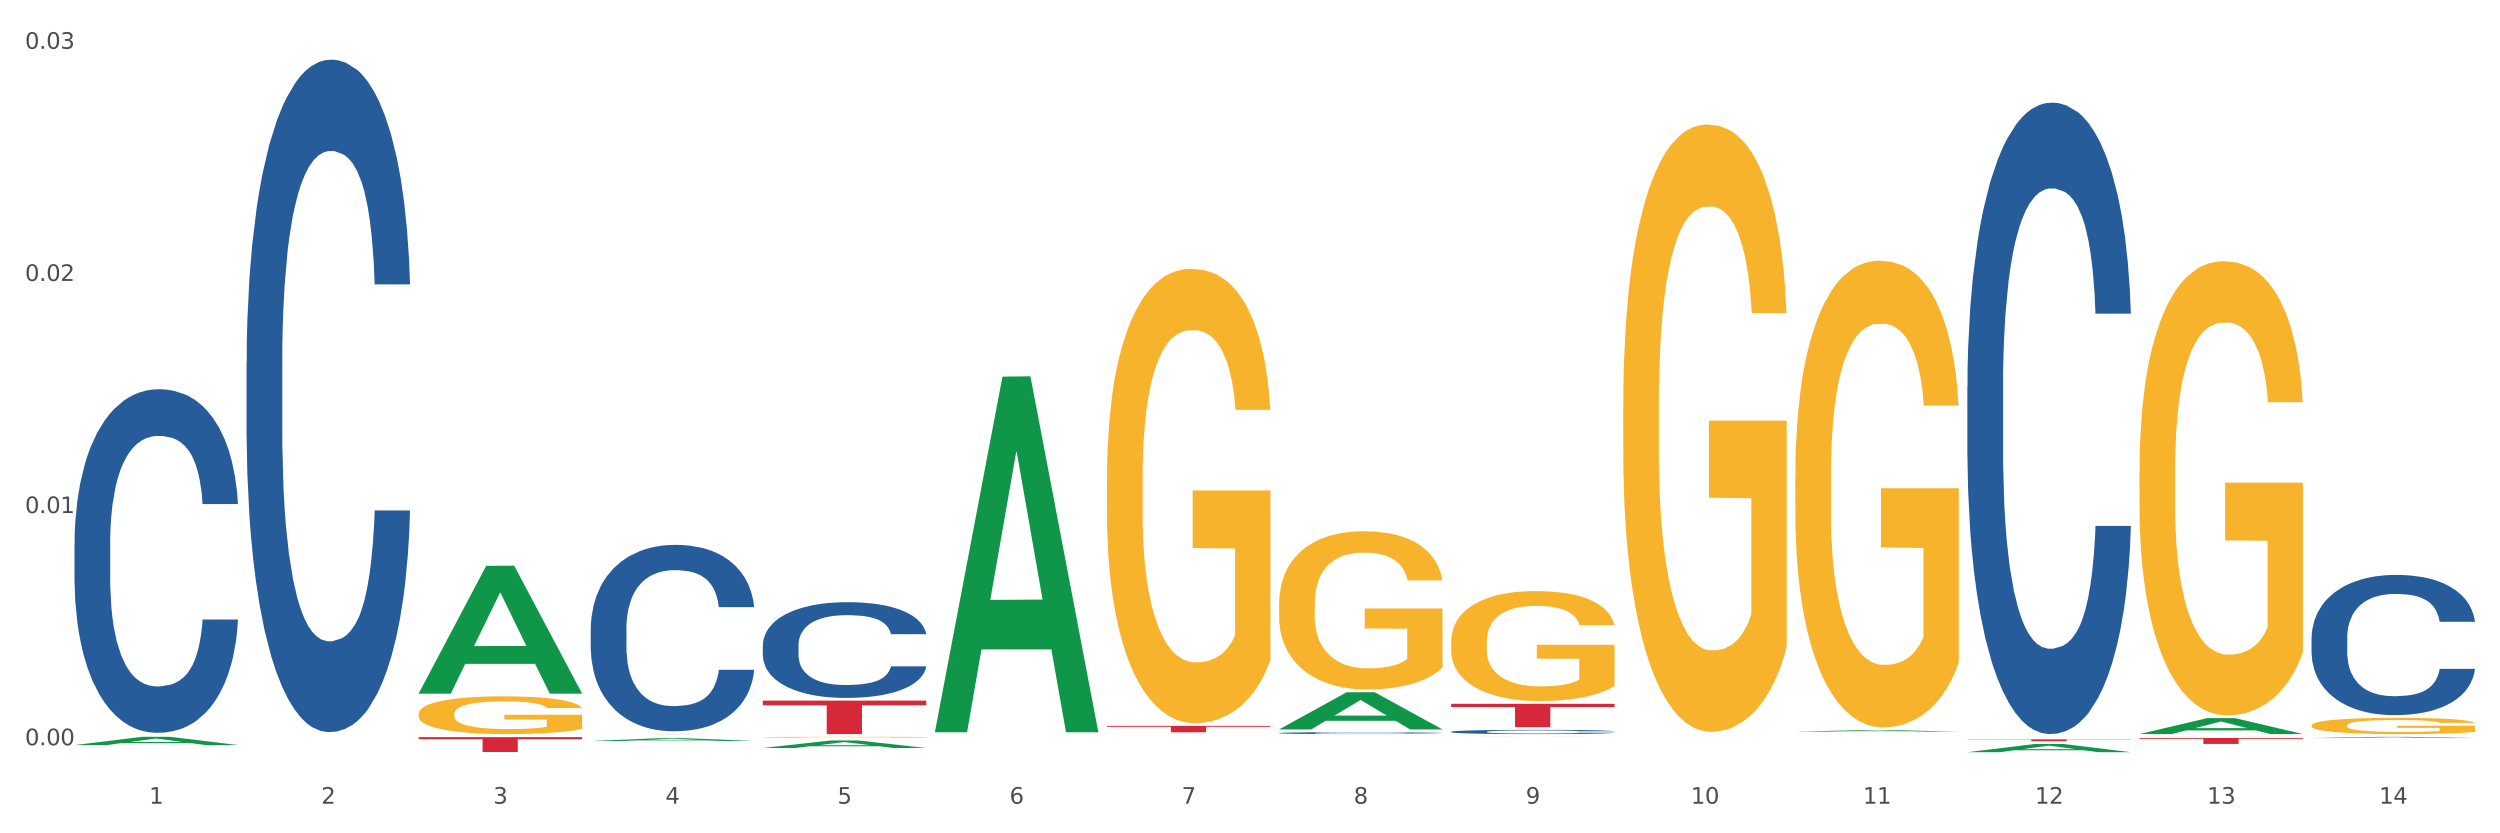 <?xml version="1.0" encoding="utf-8" standalone="no"?>
<!DOCTYPE svg PUBLIC "-//W3C//DTD SVG 1.1//EN"
  "http://www.w3.org/Graphics/SVG/1.1/DTD/svg11.dtd">
<svg xmlns:xlink="http://www.w3.org/1999/xlink" width="1080pt" height="360pt" viewBox="0 0 1080 360" xmlns="http://www.w3.org/2000/svg" version="1.1">
 <rect x="0" y="0" width="1080" height="360" fill="#333333" stroke="none"/>
 <defs>
  <style type="text/css">*{stroke-linejoin: round; stroke-linecap: butt}</style>
 </defs>
 <g id="figure_1">
  <g id="patch_1">
   <path d="M 0 360 
L 1080 360 
L 1080 0 
L 0 0 
z
" style="fill: #ffffff; stroke: #ffffff; stroke-linejoin: miter"/>
  </g>
  <g id="axes_1">
   <g id="matplotlib.axis_1">
    <g id="xtick_1">
     <g id="text_1">
      <!-- 1 -->
      <g style="fill: #4d4d4d" transform="translate(64.432 347.204) scale(0.096 -0.096)">
       <defs>
        <path id="DejaVuSans-31" d="M 794 531 
L 1825 531 
L 1825 4091 
L 703 3866 
L 703 4441 
L 1819 4666 
L 2450 4666 
L 2450 531 
L 3481 531 
L 3481 0 
L 794 0 
L 794 531 
z
" transform="scale(0.016)"/>
       </defs>
       <use xlink:href="#DejaVuSans-31"/>
      </g>
     </g>
    </g>
    <g id="xtick_2">
     <g id="text_2">
      <!-- 2 -->
      <g style="fill: #4d4d4d" transform="translate(138.771 347.204) scale(0.096 -0.096)">
       <defs>
        <path id="DejaVuSans-32" d="M 1228 531 
L 3431 531 
L 3431 0 
L 469 0 
L 469 531 
Q 828 903 1448 1529 
Q 2069 2156 2228 2338 
Q 2531 2678 2651 2914 
Q 2772 3150 2772 3378 
Q 2772 3750 2511 3984 
Q 2250 4219 1831 4219 
Q 1534 4219 1204 4116 
Q 875 4013 500 3803 
L 500 4441 
Q 881 4594 1212 4672 
Q 1544 4750 1819 4750 
Q 2544 4750 2975 4387 
Q 3406 4025 3406 3419 
Q 3406 3131 3298 2873 
Q 3191 2616 2906 2266 
Q 2828 2175 2409 1742 
Q 1991 1309 1228 531 
z
" transform="scale(0.016)"/>
       </defs>
       <use xlink:href="#DejaVuSans-32"/>
      </g>
     </g>
    </g>
    <g id="xtick_3">
     <g id="text_3">
      <!-- 3 -->
      <g style="fill: #4d4d4d" transform="translate(213.109 347.204) scale(0.096 -0.096)">
       <defs>
        <path id="DejaVuSans-33" d="M 2597 2516 
Q 3050 2419 3304 2112 
Q 3559 1806 3559 1356 
Q 3559 666 3084 287 
Q 2609 -91 1734 -91 
Q 1441 -91 1130 -33 
Q 819 25 488 141 
L 488 750 
Q 750 597 1062 519 
Q 1375 441 1716 441 
Q 2309 441 2620 675 
Q 2931 909 2931 1356 
Q 2931 1769 2642 2001 
Q 2353 2234 1838 2234 
L 1294 2234 
L 1294 2753 
L 1863 2753 
Q 2328 2753 2575 2939 
Q 2822 3125 2822 3475 
Q 2822 3834 2567 4026 
Q 2313 4219 1838 4219 
Q 1578 4219 1281 4162 
Q 984 4106 628 3988 
L 628 4550 
Q 988 4650 1302 4700 
Q 1616 4750 1894 4750 
Q 2613 4750 3031 4423 
Q 3450 4097 3450 3541 
Q 3450 3153 3228 2886 
Q 3006 2619 2597 2516 
z
" transform="scale(0.016)"/>
       </defs>
       <use xlink:href="#DejaVuSans-33"/>
      </g>
     </g>
    </g>
    <g id="xtick_4">
     <g id="text_4">
      <!-- 4 -->
      <g style="fill: #4d4d4d" transform="translate(287.448 347.204) scale(0.096 -0.096)">
       <defs>
        <path id="DejaVuSans-34" d="M 2419 4116 
L 825 1625 
L 2419 1625 
L 2419 4116 
z
M 2253 4666 
L 3047 4666 
L 3047 1625 
L 3713 1625 
L 3713 1100 
L 3047 1100 
L 3047 0 
L 2419 0 
L 2419 1100 
L 313 1100 
L 313 1709 
L 2253 4666 
z
" transform="scale(0.016)"/>
       </defs>
       <use xlink:href="#DejaVuSans-34"/>
      </g>
     </g>
    </g>
    <g id="xtick_5">
     <g id="text_5">
      <!-- 5 -->
      <g style="fill: #4d4d4d" transform="translate(361.787 347.204) scale(0.096 -0.096)">
       <defs>
        <path id="DejaVuSans-35" d="M 691 4666 
L 3169 4666 
L 3169 4134 
L 1269 4134 
L 1269 2991 
Q 1406 3038 1543 3061 
Q 1681 3084 1819 3084 
Q 2600 3084 3056 2656 
Q 3513 2228 3513 1497 
Q 3513 744 3044 326 
Q 2575 -91 1722 -91 
Q 1428 -91 1123 -41 
Q 819 9 494 109 
L 494 744 
Q 775 591 1075 516 
Q 1375 441 1709 441 
Q 2250 441 2565 725 
Q 2881 1009 2881 1497 
Q 2881 1984 2565 2268 
Q 2250 2553 1709 2553 
Q 1456 2553 1204 2497 
Q 953 2441 691 2322 
L 691 4666 
z
" transform="scale(0.016)"/>
       </defs>
       <use xlink:href="#DejaVuSans-35"/>
      </g>
     </g>
    </g>
    <g id="xtick_6">
     <g id="text_6">
      <!-- 6 -->
      <g style="fill: #4d4d4d" transform="translate(436.125 347.204) scale(0.096 -0.096)">
       <defs>
        <path id="DejaVuSans-36" d="M 2113 2584 
Q 1688 2584 1439 2293 
Q 1191 2003 1191 1497 
Q 1191 994 1439 701 
Q 1688 409 2113 409 
Q 2538 409 2786 701 
Q 3034 994 3034 1497 
Q 3034 2003 2786 2293 
Q 2538 2584 2113 2584 
z
M 3366 4563 
L 3366 3988 
Q 3128 4100 2886 4159 
Q 2644 4219 2406 4219 
Q 1781 4219 1451 3797 
Q 1122 3375 1075 2522 
Q 1259 2794 1537 2939 
Q 1816 3084 2150 3084 
Q 2853 3084 3261 2657 
Q 3669 2231 3669 1497 
Q 3669 778 3244 343 
Q 2819 -91 2113 -91 
Q 1303 -91 875 529 
Q 447 1150 447 2328 
Q 447 3434 972 4092 
Q 1497 4750 2381 4750 
Q 2619 4750 2861 4703 
Q 3103 4656 3366 4563 
z
" transform="scale(0.016)"/>
       </defs>
       <use xlink:href="#DejaVuSans-36"/>
      </g>
     </g>
    </g>
    <g id="xtick_7">
     <g id="text_7">
      <!-- 7 -->
      <g style="fill: #4d4d4d" transform="translate(510.464 347.204) scale(0.096 -0.096)">
       <defs>
        <path id="DejaVuSans-37" d="M 525 4666 
L 3525 4666 
L 3525 4397 
L 1831 0 
L 1172 0 
L 2766 4134 
L 525 4134 
L 525 4666 
z
" transform="scale(0.016)"/>
       </defs>
       <use xlink:href="#DejaVuSans-37"/>
      </g>
     </g>
    </g>
    <g id="xtick_8">
     <g id="text_8">
      <!-- 8 -->
      <g style="fill: #4d4d4d" transform="translate(584.803 347.204) scale(0.096 -0.096)">
       <defs>
        <path id="DejaVuSans-38" d="M 2034 2216 
Q 1584 2216 1326 1975 
Q 1069 1734 1069 1313 
Q 1069 891 1326 650 
Q 1584 409 2034 409 
Q 2484 409 2743 651 
Q 3003 894 3003 1313 
Q 3003 1734 2745 1975 
Q 2488 2216 2034 2216 
z
M 1403 2484 
Q 997 2584 770 2862 
Q 544 3141 544 3541 
Q 544 4100 942 4425 
Q 1341 4750 2034 4750 
Q 2731 4750 3128 4425 
Q 3525 4100 3525 3541 
Q 3525 3141 3298 2862 
Q 3072 2584 2669 2484 
Q 3125 2378 3379 2068 
Q 3634 1759 3634 1313 
Q 3634 634 3220 271 
Q 2806 -91 2034 -91 
Q 1263 -91 848 271 
Q 434 634 434 1313 
Q 434 1759 690 2068 
Q 947 2378 1403 2484 
z
M 1172 3481 
Q 1172 3119 1398 2916 
Q 1625 2713 2034 2713 
Q 2441 2713 2670 2916 
Q 2900 3119 2900 3481 
Q 2900 3844 2670 4047 
Q 2441 4250 2034 4250 
Q 1625 4250 1398 4047 
Q 1172 3844 1172 3481 
z
" transform="scale(0.016)"/>
       </defs>
       <use xlink:href="#DejaVuSans-38"/>
      </g>
     </g>
    </g>
    <g id="xtick_9">
     <g id="text_9">
      <!-- 9 -->
      <g style="fill: #4d4d4d" transform="translate(659.142 347.204) scale(0.096 -0.096)">
       <defs>
        <path id="DejaVuSans-39" d="M 703 97 
L 703 672 
Q 941 559 1184 500 
Q 1428 441 1663 441 
Q 2288 441 2617 861 
Q 2947 1281 2994 2138 
Q 2813 1869 2534 1725 
Q 2256 1581 1919 1581 
Q 1219 1581 811 2004 
Q 403 2428 403 3163 
Q 403 3881 828 4315 
Q 1253 4750 1959 4750 
Q 2769 4750 3195 4129 
Q 3622 3509 3622 2328 
Q 3622 1225 3098 567 
Q 2575 -91 1691 -91 
Q 1453 -91 1209 -44 
Q 966 3 703 97 
z
M 1959 2075 
Q 2384 2075 2632 2365 
Q 2881 2656 2881 3163 
Q 2881 3666 2632 3958 
Q 2384 4250 1959 4250 
Q 1534 4250 1286 3958 
Q 1038 3666 1038 3163 
Q 1038 2656 1286 2365 
Q 1534 2075 1959 2075 
z
" transform="scale(0.016)"/>
       </defs>
       <use xlink:href="#DejaVuSans-39"/>
      </g>
     </g>
    </g>
    <g id="xtick_10">
     <g id="text_10">
      <!-- 10 -->
      <g style="fill: #4d4d4d" transform="translate(730.426 347.204) scale(0.096 -0.096)">
       <defs>
        <path id="DejaVuSans-30" d="M 2034 4250 
Q 1547 4250 1301 3770 
Q 1056 3291 1056 2328 
Q 1056 1369 1301 889 
Q 1547 409 2034 409 
Q 2525 409 2770 889 
Q 3016 1369 3016 2328 
Q 3016 3291 2770 3770 
Q 2525 4250 2034 4250 
z
M 2034 4750 
Q 2819 4750 3233 4129 
Q 3647 3509 3647 2328 
Q 3647 1150 3233 529 
Q 2819 -91 2034 -91 
Q 1250 -91 836 529 
Q 422 1150 422 2328 
Q 422 3509 836 4129 
Q 1250 4750 2034 4750 
z
" transform="scale(0.016)"/>
       </defs>
       <use xlink:href="#DejaVuSans-31"/>
       <use xlink:href="#DejaVuSans-30" transform="translate(63.623 0)"/>
      </g>
     </g>
    </g>
    <g id="xtick_11">
     <g id="text_11">
      <!-- 11 -->
      <g style="fill: #4d4d4d" transform="translate(804.765 347.204) scale(0.096 -0.096)">
       <use xlink:href="#DejaVuSans-31"/>
       <use xlink:href="#DejaVuSans-31" transform="translate(63.623 0)"/>
      </g>
     </g>
    </g>
    <g id="xtick_12">
     <g id="text_12">
      <!-- 12 -->
      <g style="fill: #4d4d4d" transform="translate(879.104 347.204) scale(0.096 -0.096)">
       <use xlink:href="#DejaVuSans-31"/>
       <use xlink:href="#DejaVuSans-32" transform="translate(63.623 0)"/>
      </g>
     </g>
    </g>
    <g id="xtick_13">
     <g id="text_13">
      <!-- 13 -->
      <g style="fill: #4d4d4d" transform="translate(953.442 347.204) scale(0.096 -0.096)">
       <use xlink:href="#DejaVuSans-31"/>
       <use xlink:href="#DejaVuSans-33" transform="translate(63.623 0)"/>
      </g>
     </g>
    </g>
    <g id="xtick_14">
     <g id="text_14">
      <!-- 14 -->
      <g style="fill: #4d4d4d" transform="translate(1027.781 347.204) scale(0.096 -0.096)">
       <use xlink:href="#DejaVuSans-31"/>
       <use xlink:href="#DejaVuSans-34" transform="translate(63.623 0)"/>
      </g>
     </g>
    </g>
    <g id="xtick_15"/>
    <g id="xtick_16"/>
    <g id="xtick_17"/>
    <g id="xtick_18"/>
    <g id="xtick_19"/>
    <g id="xtick_20"/>
    <g id="xtick_21"/>
    <g id="xtick_22"/>
    <g id="xtick_23"/>
    <g id="xtick_24"/>
    <g id="xtick_25"/>
    <g id="xtick_26"/>
    <g id="xtick_27"/>
   </g>
   <g id="matplotlib.axis_2">
    <g id="ytick_1">
     <g id="text_15">
      <!-- 0.00 -->
      <g style="fill: #4d4d4d" transform="translate(10.8 321.946) scale(0.096 -0.096)">
       <defs>
        <path id="DejaVuSans-2e" d="M 684 794 
L 1344 794 
L 1344 0 
L 684 0 
L 684 794 
z
" transform="scale(0.016)"/>
       </defs>
       <use xlink:href="#DejaVuSans-30"/>
       <use xlink:href="#DejaVuSans-2e" transform="translate(63.623 0)"/>
       <use xlink:href="#DejaVuSans-30" transform="translate(95.41 0)"/>
       <use xlink:href="#DejaVuSans-30" transform="translate(159.033 0)"/>
      </g>
     </g>
    </g>
    <g id="ytick_2">
     <g id="text_16">
      <!-- 0.01 -->
      <g style="fill: #4d4d4d" transform="translate(10.8 221.659) scale(0.096 -0.096)">
       <use xlink:href="#DejaVuSans-30"/>
       <use xlink:href="#DejaVuSans-2e" transform="translate(63.623 0)"/>
       <use xlink:href="#DejaVuSans-30" transform="translate(95.41 0)"/>
       <use xlink:href="#DejaVuSans-31" transform="translate(159.033 0)"/>
      </g>
     </g>
    </g>
    <g id="ytick_3">
     <g id="text_17">
      <!-- 0.02 -->
      <g style="fill: #4d4d4d" transform="translate(10.8 121.372) scale(0.096 -0.096)">
       <use xlink:href="#DejaVuSans-30"/>
       <use xlink:href="#DejaVuSans-2e" transform="translate(63.623 0)"/>
       <use xlink:href="#DejaVuSans-30" transform="translate(95.41 0)"/>
       <use xlink:href="#DejaVuSans-32" transform="translate(159.033 0)"/>
      </g>
     </g>
    </g>
    <g id="ytick_4">
     <g id="text_18">
      <!-- 0.03 -->
      <g style="fill: #4d4d4d" transform="translate(10.8 21.085) scale(0.096 -0.096)">
       <use xlink:href="#DejaVuSans-30"/>
       <use xlink:href="#DejaVuSans-2e" transform="translate(63.623 0)"/>
       <use xlink:href="#DejaVuSans-30" transform="translate(95.41 0)"/>
       <use xlink:href="#DejaVuSans-33" transform="translate(159.033 0)"/>
      </g>
     </g>
    </g>
    <g id="ytick_5"/>
    <g id="ytick_6"/>
    <g id="ytick_7"/>
   </g>
   <g id="PolyCollection_1">
    <path d="M 32.175 321.865 
L 32.248 321.861 
L 61.37 318.302 
L 73.456 318.299 
L 102.797 321.871 
L 88.818 321.871 
L 82.484 321.039 
L 52.415 321.039 
L 52.197 321.053 
L 46.081 321.871 
L 32.175 321.871 
L 32.175 321.865 
L 56.201 320.543 
L 78.698 320.539 
L 67.559 319.06 
L 67.413 319.053 
L 67.267 319.063 
L 56.128 320.539 
L 56.201 320.543 
L 32.175 321.865 
z
" clip-path="url(#p3ad5bace4b)" style="fill: #109648"/>
    <path d="M 626.885 304.031 
L 697.506 304.031 
L 697.506 305.433 
L 669.726 305.443 
L 669.726 314.122 
L 654.497 314.122 
L 654.497 305.443 
L 626.885 305.433 
L 626.885 304.04 
L 626.885 304.031 
z
" clip-path="url(#p3ad5bace4b)" style="fill: #d62839"/>
    <path d="M 478.207 313.58 
L 548.829 313.58 
L 548.829 313.964 
L 521.049 313.966 
L 521.049 316.341 
L 505.82 316.341 
L 505.82 313.966 
L 478.207 313.964 
L 478.207 313.582 
L 478.207 313.58 
z
" clip-path="url(#p3ad5bace4b)" style="fill: #d62839"/>
    <path d="M 180.852 308.358 
L 180.936 308.343 
L 180.936 307.807 
L 181.103 307.345 
L 181.936 306.228 
L 183.187 305.305 
L 184.104 304.814 
L 185.021 304.411 
L 186.105 304.009 
L 187.439 303.592 
L 189.857 302.982 
L 191.358 302.669 
L 193.192 302.342 
L 196.528 301.865 
L 198.946 301.597 
L 201.447 301.374 
L 205.533 301.106 
L 208.201 300.987 
L 211.036 300.897 
L 214.454 300.838 
L 217.039 300.823 
L 222.709 300.867 
L 227.545 301.001 
L 229.879 301.106 
L 232.881 301.284 
L 234.465 301.404 
L 237.05 301.642 
L 239.718 301.954 
L 241.552 302.223 
L 244.304 302.729 
L 246.388 303.235 
L 248.306 303.861 
L 249.306 304.292 
L 250.057 304.694 
L 250.724 305.156 
L 251.391 305.886 
L 236.383 305.886 
L 235.799 305.365 
L 234.882 304.873 
L 233.548 304.397 
L 232.38 304.099 
L 230.379 303.726 
L 228.545 303.488 
L 226.627 303.31 
L 224.293 303.161 
L 222.458 303.086 
L 219.874 303.027 
L 214.788 303.042 
L 211.369 303.161 
L 209.034 303.31 
L 207.534 303.444 
L 206.2 303.592 
L 204.699 303.801 
L 202.948 304.114 
L 201.697 304.397 
L 200.446 304.754 
L 199.446 305.111 
L 198.529 305.528 
L 197.778 305.975 
L 197.195 306.437 
L 196.694 307.003 
L 196.277 307.941 
L 196.277 309.981 
L 196.444 310.442 
L 196.861 311.053 
L 197.361 311.514 
L 198.195 312.065 
L 198.946 312.438 
L 200.363 312.974 
L 201.947 313.421 
L 203.198 313.703 
L 204.449 313.942 
L 206.616 314.269 
L 209.034 314.537 
L 211.119 314.701 
L 213.954 314.85 
L 215.871 314.91 
L 217.539 314.939 
L 221.625 314.939 
L 224.543 314.895 
L 227.795 314.791 
L 230.296 314.656 
L 232.38 314.493 
L 234.715 314.225 
L 236.216 313.972 
L 236.216 310.859 
L 217.873 310.844 
L 217.873 308.775 
L 251.474 308.775 
L 251.474 314.85 
L 250.057 315.163 
L 248.473 315.446 
L 246.805 315.699 
L 244.304 316.012 
L 241.302 316.309 
L 238.634 316.518 
L 235.799 316.697 
L 232.464 316.86 
L 228.128 317.009 
L 225.46 317.069 
L 222.125 317.114 
L 218.206 317.128 
L 214.788 317.099 
L 211.452 317.024 
L 207.951 316.89 
L 204.532 316.697 
L 201.947 316.503 
L 199.362 316.265 
L 196.611 315.952 
L 194.443 315.654 
L 192.776 315.386 
L 190.941 315.044 
L 188.94 314.597 
L 187.439 314.195 
L 186.105 313.778 
L 184.688 313.242 
L 183.687 312.78 
L 182.687 312.199 
L 182.103 311.768 
L 181.436 311.098 
L 180.936 310.159 
L 180.852 308.358 
z
" clip-path="url(#p3ad5bace4b)" style="fill: #f7b32b"/>
    <path d="M 255.191 317.072 
L 325.813 317.072 
L 325.813 317.08 
L 298.033 317.08 
L 298.033 317.128 
L 282.804 317.128 
L 282.804 317.08 
L 255.191 317.08 
L 255.191 317.072 
L 255.191 317.072 
z
" clip-path="url(#p3ad5bace4b)" style="fill: #d62839"/>
    <path d="M 180.852 318.443 
L 251.474 318.443 
L 251.474 319.334 
L 223.694 319.34 
L 223.694 324.853 
L 208.465 324.853 
L 208.465 319.34 
L 180.852 319.334 
L 180.852 318.449 
L 180.852 318.443 
z
" clip-path="url(#p3ad5bace4b)" style="fill: #d62839"/>
    <path d="M 32.175 234.836 
L 32.258 234.701 
L 32.258 230.905 
L 32.509 225.754 
L 33.427 216.264 
L 34.596 209.079 
L 36.599 200.675 
L 37.684 197.15 
L 39.104 193.219 
L 42.025 186.847 
L 45.364 181.425 
L 47.702 178.442 
L 49.455 176.544 
L 53.378 173.155 
L 55.632 171.664 
L 57.969 170.444 
L 59.973 169.631 
L 63.312 168.682 
L 65.983 168.275 
L 69.072 168.139 
L 71.66 168.275 
L 75.082 168.817 
L 80.091 170.444 
L 82.011 171.393 
L 84.599 173.02 
L 87.27 175.189 
L 89.44 177.358 
L 91.945 180.476 
L 94.533 184.543 
L 97.037 189.694 
L 98.79 194.439 
L 100.209 199.454 
L 101.461 205.555 
L 102.379 212.197 
L 102.797 217.755 
L 87.52 217.755 
L 87.103 212.74 
L 86.268 207.317 
L 85.434 203.657 
L 84.515 200.675 
L 83.096 197.285 
L 81.844 195.116 
L 79.757 192.541 
L 77.837 190.914 
L 76.251 189.965 
L 74.331 189.152 
L 70.241 188.338 
L 67.319 188.338 
L 65.482 188.609 
L 63.229 189.287 
L 61.309 190.236 
L 59.055 191.863 
L 57.302 193.625 
L 55.549 195.93 
L 54.547 197.557 
L 53.044 200.539 
L 52.043 202.979 
L 50.707 207.182 
L 49.956 210.164 
L 48.62 217.891 
L 48.036 223.585 
L 47.785 227.516 
L 47.618 231.854 
L 47.618 253.002 
L 48.119 262.491 
L 48.537 266.558 
L 49.204 271.167 
L 50.457 277.132 
L 52.293 282.961 
L 54.213 287.163 
L 55.799 289.739 
L 57.302 291.637 
L 58.804 293.128 
L 60.641 294.484 
L 62.143 295.297 
L 64.397 296.111 
L 67.069 296.517 
L 69.155 296.517 
L 73.413 295.839 
L 75.333 295.162 
L 77.169 294.213 
L 79.173 292.722 
L 80.759 291.095 
L 81.677 289.875 
L 83.18 287.299 
L 84.348 284.588 
L 85.35 281.47 
L 86.018 278.759 
L 86.769 274.692 
L 87.353 270.083 
L 87.52 267.642 
L 102.797 267.642 
L 102.463 272.523 
L 101.879 277.267 
L 100.71 283.639 
L 99.792 287.299 
L 98.372 291.773 
L 96.87 295.568 
L 94.783 299.771 
L 92.863 302.889 
L 90.86 305.6 
L 88.689 308.04 
L 84.766 311.429 
L 83.347 312.378 
L 80.341 314.005 
L 78.004 314.954 
L 74.581 315.903 
L 71.075 316.445 
L 67.402 316.581 
L 64.147 316.309 
L 60.557 315.496 
L 58.303 314.683 
L 55.799 313.463 
L 52.877 311.565 
L 50.123 309.26 
L 47.535 306.549 
L 45.114 303.431 
L 42.86 299.906 
L 39.938 294.077 
L 37.768 288.384 
L 36.182 283.097 
L 35.097 278.623 
L 34.011 272.929 
L 33.427 268.998 
L 32.509 259.509 
L 32.175 250.697 
L 32.175 234.836 
z
" clip-path="url(#p3ad5bace4b)" style="fill: #255c99"/>
    <path d="M 106.514 156.303 
L 106.597 156.037 
L 106.597 148.608 
L 106.848 138.525 
L 107.766 119.952 
L 108.935 105.89 
L 110.938 89.439 
L 112.023 82.54 
L 113.442 74.846 
L 116.364 62.375 
L 119.703 51.762 
L 122.04 45.925 
L 123.794 42.21 
L 127.717 35.577 
L 129.971 32.658 
L 132.308 30.27 
L 134.312 28.678 
L 137.651 26.821 
L 140.322 26.025 
L 143.411 25.759 
L 145.998 26.025 
L 149.421 27.086 
L 154.43 30.27 
L 156.35 32.127 
L 158.937 35.311 
L 161.609 39.557 
L 163.779 43.802 
L 166.283 49.905 
L 168.871 57.865 
L 171.376 67.947 
L 173.129 77.234 
L 174.548 87.051 
L 175.8 98.991 
L 176.718 111.992 
L 177.135 122.871 
L 161.859 122.871 
L 161.442 113.054 
L 160.607 102.44 
L 159.772 95.276 
L 158.854 89.439 
L 157.435 82.806 
L 156.183 78.56 
L 154.096 73.519 
L 152.176 70.335 
L 150.59 68.478 
L 148.67 66.886 
L 144.579 65.294 
L 141.658 65.294 
L 139.821 65.825 
L 137.567 67.151 
L 135.647 69.009 
L 133.393 72.192 
L 131.64 75.642 
L 129.887 80.152 
L 128.886 83.336 
L 127.383 89.174 
L 126.381 93.95 
L 125.046 102.175 
L 124.294 108.012 
L 122.959 123.136 
L 122.374 134.28 
L 122.124 141.975 
L 121.957 150.465 
L 121.957 191.857 
L 122.458 210.43 
L 122.875 218.39 
L 123.543 227.411 
L 124.795 239.086 
L 126.632 250.495 
L 128.552 258.72 
L 130.138 263.762 
L 131.64 267.476 
L 133.143 270.395 
L 134.979 273.048 
L 136.482 274.64 
L 138.736 276.232 
L 141.407 277.028 
L 143.494 277.028 
L 147.751 275.702 
L 149.671 274.375 
L 151.508 272.518 
L 153.511 269.599 
L 155.097 266.415 
L 156.016 264.027 
L 157.518 258.986 
L 158.687 253.679 
L 159.689 247.576 
L 160.357 242.27 
L 161.108 234.31 
L 161.692 225.289 
L 161.859 220.513 
L 177.135 220.513 
L 176.802 230.065 
L 176.217 239.351 
L 175.049 251.822 
L 174.13 258.986 
L 172.711 267.742 
L 171.209 275.171 
L 169.122 283.396 
L 167.202 289.499 
L 165.198 294.805 
L 163.028 299.581 
L 159.104 306.215 
L 157.685 308.072 
L 154.68 311.256 
L 152.343 313.113 
L 148.92 314.971 
L 145.414 316.032 
L 141.741 316.297 
L 138.486 315.767 
L 134.896 314.175 
L 132.642 312.583 
L 130.138 310.195 
L 127.216 306.48 
L 124.461 301.969 
L 121.874 296.663 
L 119.453 290.56 
L 117.199 283.662 
L 114.277 272.252 
L 112.107 261.108 
L 110.521 250.76 
L 109.435 242.005 
L 108.35 230.861 
L 107.766 223.166 
L 106.848 204.593 
L 106.514 187.346 
L 106.514 156.303 
z
" clip-path="url(#p3ad5bace4b)" style="fill: #255c99"/>
    <path d="M 255.191 271.559 
L 255.275 271.486 
L 255.275 269.427 
L 255.525 266.633 
L 256.443 261.485 
L 257.612 257.588 
L 259.615 253.028 
L 260.701 251.116 
L 262.12 248.984 
L 265.041 245.528 
L 268.381 242.586 
L 270.718 240.968 
L 272.471 239.939 
L 276.394 238.1 
L 278.648 237.291 
L 280.986 236.63 
L 282.989 236.188 
L 286.328 235.674 
L 288.999 235.453 
L 292.088 235.38 
L 294.676 235.453 
L 298.098 235.747 
L 303.107 236.63 
L 305.027 237.144 
L 307.615 238.027 
L 310.286 239.203 
L 312.457 240.38 
L 314.961 242.071 
L 317.549 244.277 
L 320.053 247.072 
L 321.806 249.646 
L 323.225 252.366 
L 324.477 255.676 
L 325.396 259.279 
L 325.813 262.294 
L 310.537 262.294 
L 310.119 259.573 
L 309.284 256.632 
L 308.45 254.646 
L 307.531 253.028 
L 306.112 251.19 
L 304.86 250.013 
L 302.773 248.616 
L 300.853 247.734 
L 299.267 247.219 
L 297.347 246.778 
L 293.257 246.336 
L 290.335 246.336 
L 288.499 246.484 
L 286.245 246.851 
L 284.325 247.366 
L 282.071 248.248 
L 280.318 249.204 
L 278.565 250.454 
L 277.563 251.337 
L 276.06 252.955 
L 275.059 254.278 
L 273.723 256.558 
L 272.972 258.176 
L 271.636 262.367 
L 271.052 265.456 
L 270.801 267.588 
L 270.634 269.942 
L 270.634 281.413 
L 271.135 286.561 
L 271.553 288.767 
L 272.22 291.267 
L 273.473 294.503 
L 275.309 297.665 
L 277.229 299.945 
L 278.815 301.342 
L 280.318 302.371 
L 281.82 303.18 
L 283.657 303.915 
L 285.159 304.357 
L 287.413 304.798 
L 290.085 305.019 
L 292.172 305.019 
L 296.429 304.651 
L 298.349 304.283 
L 300.185 303.768 
L 302.189 302.96 
L 303.775 302.077 
L 304.693 301.415 
L 306.196 300.018 
L 307.364 298.547 
L 308.366 296.856 
L 309.034 295.385 
L 309.785 293.179 
L 310.37 290.679 
L 310.537 289.355 
L 325.813 289.355 
L 325.479 292.003 
L 324.895 294.576 
L 323.726 298.033 
L 322.808 300.018 
L 321.389 302.445 
L 319.886 304.504 
L 317.799 306.783 
L 315.879 308.475 
L 313.876 309.945 
L 311.705 311.269 
L 307.782 313.108 
L 306.363 313.622 
L 303.358 314.505 
L 301.02 315.019 
L 297.598 315.534 
L 294.092 315.828 
L 290.419 315.902 
L 287.163 315.755 
L 283.573 315.314 
L 281.32 314.872 
L 278.815 314.211 
L 275.893 313.181 
L 273.139 311.931 
L 270.551 310.46 
L 268.13 308.769 
L 265.876 306.857 
L 262.955 303.695 
L 260.784 300.606 
L 259.198 297.738 
L 258.113 295.312 
L 257.028 292.223 
L 256.443 290.091 
L 255.525 284.943 
L 255.191 280.163 
L 255.191 271.559 
z
" clip-path="url(#p3ad5bace4b)" style="fill: #255c99"/>
    <path d="M 329.53 278.723 
L 329.613 278.685 
L 329.613 277.628 
L 329.864 276.192 
L 330.782 273.548 
L 331.951 271.547 
L 333.954 269.205 
L 335.039 268.223 
L 336.458 267.128 
L 339.38 265.352 
L 342.719 263.842 
L 345.057 263.011 
L 346.81 262.482 
L 350.733 261.538 
L 352.987 261.122 
L 355.324 260.782 
L 357.328 260.556 
L 360.667 260.291 
L 363.338 260.178 
L 366.427 260.14 
L 369.015 260.178 
L 372.437 260.329 
L 377.446 260.782 
L 379.366 261.047 
L 381.954 261.5 
L 384.625 262.104 
L 386.795 262.708 
L 389.3 263.577 
L 391.887 264.71 
L 394.392 266.146 
L 396.145 267.467 
L 397.564 268.865 
L 398.816 270.565 
L 399.734 272.415 
L 400.152 273.964 
L 384.875 273.964 
L 384.458 272.566 
L 383.623 271.056 
L 382.788 270.036 
L 381.87 269.205 
L 380.451 268.261 
L 379.199 267.656 
L 377.112 266.939 
L 375.192 266.485 
L 373.606 266.221 
L 371.686 265.994 
L 367.595 265.768 
L 364.674 265.768 
L 362.837 265.843 
L 360.583 266.032 
L 358.663 266.297 
L 356.41 266.75 
L 354.656 267.241 
L 352.903 267.883 
L 351.902 268.336 
L 350.399 269.167 
L 349.397 269.847 
L 348.062 271.018 
L 347.31 271.849 
L 345.975 274.002 
L 345.391 275.588 
L 345.14 276.683 
L 344.973 277.892 
L 344.973 283.784 
L 345.474 286.428 
L 345.891 287.561 
L 346.559 288.845 
L 347.811 290.507 
L 349.648 292.131 
L 351.568 293.302 
L 353.154 294.02 
L 354.656 294.548 
L 356.159 294.964 
L 357.996 295.342 
L 359.498 295.568 
L 361.752 295.795 
L 364.423 295.908 
L 366.51 295.908 
L 370.768 295.719 
L 372.688 295.53 
L 374.524 295.266 
L 376.528 294.851 
L 378.114 294.397 
L 379.032 294.057 
L 380.534 293.34 
L 381.703 292.584 
L 382.705 291.716 
L 383.373 290.96 
L 384.124 289.827 
L 384.708 288.543 
L 384.875 287.863 
L 400.152 287.863 
L 399.818 289.223 
L 399.233 290.545 
L 398.065 292.32 
L 397.146 293.34 
L 395.727 294.586 
L 394.225 295.644 
L 392.138 296.815 
L 390.218 297.683 
L 388.214 298.439 
L 386.044 299.119 
L 382.121 300.063 
L 380.701 300.327 
L 377.696 300.78 
L 375.359 301.045 
L 371.936 301.309 
L 368.43 301.46 
L 364.757 301.498 
L 361.502 301.423 
L 357.912 301.196 
L 355.658 300.969 
L 353.154 300.629 
L 350.232 300.101 
L 347.477 299.459 
L 344.89 298.703 
L 342.469 297.834 
L 340.215 296.852 
L 337.293 295.228 
L 335.123 293.642 
L 333.537 292.169 
L 332.452 290.923 
L 331.366 289.336 
L 330.782 288.241 
L 329.864 285.597 
L 329.53 283.142 
L 329.53 278.723 
z
" clip-path="url(#p3ad5bace4b)" style="fill: #255c99"/>
    <path d="M 552.546 316.668 
L 552.629 316.667 
L 552.629 316.646 
L 552.88 316.617 
L 553.798 316.563 
L 554.967 316.523 
L 556.97 316.475 
L 558.055 316.456 
L 559.475 316.433 
L 562.396 316.398 
L 565.735 316.367 
L 568.073 316.35 
L 569.826 316.339 
L 573.749 316.32 
L 576.003 316.312 
L 578.34 316.305 
L 580.344 316.301 
L 583.683 316.295 
L 586.354 316.293 
L 589.443 316.292 
L 592.031 316.293 
L 595.453 316.296 
L 600.462 316.305 
L 602.382 316.31 
L 604.97 316.32 
L 607.641 316.332 
L 609.811 316.344 
L 612.316 316.362 
L 614.903 316.385 
L 617.408 316.414 
L 619.161 316.44 
L 620.58 316.469 
L 621.832 316.503 
L 622.75 316.54 
L 623.168 316.572 
L 607.891 316.572 
L 607.474 316.543 
L 606.639 316.513 
L 605.804 316.492 
L 604.886 316.475 
L 603.467 316.456 
L 602.215 316.444 
L 600.128 316.43 
L 598.208 316.42 
L 596.622 316.415 
L 594.702 316.411 
L 590.612 316.406 
L 587.69 316.406 
L 585.853 316.407 
L 583.6 316.411 
L 581.68 316.417 
L 579.426 316.426 
L 577.673 316.436 
L 575.92 316.449 
L 574.918 316.458 
L 573.415 316.475 
L 572.414 316.488 
L 571.078 316.512 
L 570.327 316.529 
L 568.991 316.572 
L 568.407 316.604 
L 568.156 316.627 
L 567.989 316.651 
L 567.989 316.77 
L 568.49 316.824 
L 568.908 316.847 
L 569.575 316.873 
L 570.827 316.906 
L 572.664 316.939 
L 574.584 316.963 
L 576.17 316.977 
L 577.673 316.988 
L 579.175 316.996 
L 581.012 317.004 
L 582.514 317.008 
L 584.768 317.013 
L 587.439 317.015 
L 589.526 317.015 
L 593.784 317.012 
L 595.704 317.008 
L 597.54 317.002 
L 599.544 316.994 
L 601.13 316.985 
L 602.048 316.978 
L 603.551 316.963 
L 604.719 316.948 
L 605.721 316.931 
L 606.389 316.915 
L 607.14 316.892 
L 607.724 316.866 
L 607.891 316.853 
L 623.168 316.853 
L 622.834 316.88 
L 622.249 316.907 
L 621.081 316.943 
L 620.163 316.963 
L 618.743 316.989 
L 617.241 317.01 
L 615.154 317.034 
L 613.234 317.051 
L 611.23 317.067 
L 609.06 317.08 
L 605.137 317.099 
L 603.718 317.105 
L 600.712 317.114 
L 598.375 317.119 
L 594.952 317.125 
L 591.446 317.128 
L 587.773 317.128 
L 584.518 317.127 
L 580.928 317.122 
L 578.674 317.118 
L 576.17 317.111 
L 573.248 317.1 
L 570.494 317.087 
L 567.906 317.072 
L 565.485 317.054 
L 563.231 317.034 
L 560.309 317.002 
L 558.139 316.97 
L 556.553 316.94 
L 555.468 316.915 
L 554.382 316.882 
L 553.798 316.86 
L 552.88 316.807 
L 552.546 316.757 
L 552.546 316.668 
z
" clip-path="url(#p3ad5bace4b)" style="fill: #255c99"/>
    <path d="M 626.885 316.117 
L 626.968 316.115 
L 626.968 316.068 
L 627.219 316.005 
L 628.137 315.887 
L 629.306 315.798 
L 631.309 315.694 
L 632.394 315.651 
L 633.813 315.602 
L 636.735 315.523 
L 640.074 315.456 
L 642.411 315.419 
L 644.164 315.396 
L 648.088 315.354 
L 650.342 315.335 
L 652.679 315.32 
L 654.683 315.31 
L 658.022 315.298 
L 660.693 315.293 
L 663.782 315.292 
L 666.369 315.293 
L 669.792 315.3 
L 674.801 315.32 
L 676.721 315.332 
L 679.308 315.352 
L 681.98 315.379 
L 684.15 315.406 
L 686.654 315.444 
L 689.242 315.495 
L 691.747 315.558 
L 693.5 315.617 
L 694.919 315.679 
L 696.171 315.755 
L 697.089 315.837 
L 697.506 315.906 
L 682.23 315.906 
L 681.813 315.844 
L 680.978 315.776 
L 680.143 315.731 
L 679.225 315.694 
L 677.806 315.652 
L 676.554 315.625 
L 674.467 315.594 
L 672.547 315.573 
L 670.961 315.562 
L 669.041 315.552 
L 664.95 315.542 
L 662.029 315.542 
L 660.192 315.545 
L 657.938 315.553 
L 656.018 315.565 
L 653.764 315.585 
L 652.011 315.607 
L 650.258 315.636 
L 649.257 315.656 
L 647.754 315.693 
L 646.752 315.723 
L 645.417 315.775 
L 644.665 315.812 
L 643.33 315.907 
L 642.745 315.978 
L 642.495 316.026 
L 642.328 316.08 
L 642.328 316.342 
L 642.829 316.459 
L 643.246 316.509 
L 643.914 316.566 
L 645.166 316.64 
L 647.003 316.712 
L 648.923 316.764 
L 650.509 316.796 
L 652.011 316.82 
L 653.514 316.838 
L 655.35 316.855 
L 656.853 316.865 
L 659.107 316.875 
L 661.778 316.88 
L 663.865 316.88 
L 668.122 316.872 
L 670.042 316.863 
L 671.879 316.852 
L 673.882 316.833 
L 675.468 316.813 
L 676.387 316.798 
L 677.889 316.766 
L 679.058 316.733 
L 680.06 316.694 
L 680.728 316.66 
L 681.479 316.61 
L 682.063 316.553 
L 682.23 316.523 
L 697.506 316.523 
L 697.173 316.583 
L 696.588 316.642 
L 695.42 316.721 
L 694.501 316.766 
L 693.082 316.821 
L 691.58 316.868 
L 689.493 316.92 
L 687.573 316.959 
L 685.569 316.993 
L 683.399 317.023 
L 679.475 317.065 
L 678.056 317.076 
L 675.051 317.097 
L 672.714 317.108 
L 669.291 317.12 
L 665.785 317.127 
L 662.112 317.128 
L 658.856 317.125 
L 655.267 317.115 
L 653.013 317.105 
L 650.509 317.09 
L 647.587 317.066 
L 644.832 317.038 
L 642.244 317.004 
L 639.824 316.966 
L 637.57 316.922 
L 634.648 316.85 
L 632.478 316.78 
L 630.892 316.714 
L 629.806 316.659 
L 628.721 316.588 
L 628.137 316.54 
L 627.219 316.422 
L 626.885 316.313 
L 626.885 316.117 
z
" clip-path="url(#p3ad5bace4b)" style="fill: #255c99"/>
    <path d="M 849.901 166.899 
L 849.984 166.65 
L 849.984 159.674 
L 850.235 150.207 
L 851.153 132.767 
L 852.322 119.563 
L 854.325 104.117 
L 855.41 97.639 
L 856.829 90.414 
L 859.751 78.705 
L 863.09 68.739 
L 865.428 63.258 
L 867.181 59.77 
L 871.104 53.542 
L 873.358 50.801 
L 875.695 48.559 
L 877.699 47.064 
L 881.038 45.32 
L 883.709 44.573 
L 886.798 44.324 
L 889.386 44.573 
L 892.808 45.569 
L 897.817 48.559 
L 899.737 50.303 
L 902.325 53.293 
L 904.996 57.279 
L 907.166 61.265 
L 909.671 66.995 
L 912.258 74.469 
L 914.763 83.937 
L 916.516 92.656 
L 917.935 101.874 
L 919.187 113.085 
L 920.105 125.293 
L 920.523 135.508 
L 905.246 135.508 
L 904.829 126.29 
L 903.994 116.324 
L 903.159 109.598 
L 902.241 104.117 
L 900.822 97.888 
L 899.57 93.902 
L 897.483 89.168 
L 895.563 86.179 
L 893.977 84.435 
L 892.057 82.94 
L 887.966 81.445 
L 885.045 81.445 
L 883.208 81.943 
L 880.954 83.189 
L 879.034 84.933 
L 876.78 87.923 
L 875.027 91.161 
L 873.274 95.397 
L 872.273 98.386 
L 870.77 103.867 
L 869.768 108.352 
L 868.433 116.075 
L 867.681 121.556 
L 866.346 135.757 
L 865.761 146.221 
L 865.511 153.446 
L 865.344 161.418 
L 865.344 200.283 
L 865.845 217.723 
L 866.262 225.197 
L 866.93 233.668 
L 868.182 244.63 
L 870.019 255.343 
L 871.939 263.066 
L 873.525 267.799 
L 875.027 271.287 
L 876.53 274.028 
L 878.367 276.519 
L 879.869 278.014 
L 882.123 279.509 
L 884.794 280.256 
L 886.881 280.256 
L 891.139 279.01 
L 893.059 277.765 
L 894.895 276.021 
L 896.899 273.28 
L 898.485 270.291 
L 899.403 268.048 
L 900.905 263.315 
L 902.074 258.332 
L 903.076 252.602 
L 903.744 247.619 
L 904.495 240.145 
L 905.079 231.675 
L 905.246 227.19 
L 920.523 227.19 
L 920.189 236.159 
L 919.604 244.879 
L 918.436 256.588 
L 917.517 263.315 
L 916.098 271.536 
L 914.596 278.512 
L 912.509 286.235 
L 910.589 291.966 
L 908.585 296.948 
L 906.415 301.433 
L 902.491 307.661 
L 901.072 309.405 
L 898.067 312.395 
L 895.73 314.139 
L 892.307 315.883 
L 888.801 316.879 
L 885.128 317.128 
L 881.873 316.63 
L 878.283 315.135 
L 876.029 313.64 
L 873.525 311.398 
L 870.603 307.91 
L 867.848 303.675 
L 865.261 298.692 
L 862.84 292.962 
L 860.586 286.485 
L 857.664 275.772 
L 855.494 265.308 
L 853.908 255.592 
L 852.823 247.37 
L 851.737 236.906 
L 851.153 229.681 
L 850.235 212.242 
L 849.901 196.048 
L 849.901 166.899 
z
" clip-path="url(#p3ad5bace4b)" style="fill: #255c99"/>
    <path d="M 998.578 275.575 
L 998.662 275.52 
L 998.662 273.971 
L 998.912 271.868 
L 999.83 267.996 
L 1000.999 265.064 
L 1003.003 261.634 
L 1004.088 260.195 
L 1005.507 258.591 
L 1008.429 255.991 
L 1011.768 253.778 
L 1014.105 252.561 
L 1015.858 251.786 
L 1019.781 250.403 
L 1022.035 249.795 
L 1024.373 249.297 
L 1026.376 248.965 
L 1029.715 248.578 
L 1032.387 248.412 
L 1035.475 248.356 
L 1038.063 248.412 
L 1041.486 248.633 
L 1046.494 249.297 
L 1048.414 249.684 
L 1051.002 250.348 
L 1053.673 251.233 
L 1055.844 252.118 
L 1058.348 253.391 
L 1060.936 255.05 
L 1063.44 257.153 
L 1065.193 259.089 
L 1066.612 261.136 
L 1067.864 263.625 
L 1068.783 266.336 
L 1069.2 268.604 
L 1053.924 268.604 
L 1053.506 266.557 
L 1052.671 264.344 
L 1051.837 262.851 
L 1050.918 261.634 
L 1049.499 260.251 
L 1048.247 259.365 
L 1046.16 258.314 
L 1044.24 257.65 
L 1042.654 257.263 
L 1040.734 256.931 
L 1036.644 256.599 
L 1033.722 256.599 
L 1031.886 256.71 
L 1029.632 256.987 
L 1027.712 257.374 
L 1025.458 258.038 
L 1023.705 258.757 
L 1021.952 259.697 
L 1020.95 260.361 
L 1019.448 261.578 
L 1018.446 262.574 
L 1017.11 264.289 
L 1016.359 265.506 
L 1015.023 268.66 
L 1014.439 270.983 
L 1014.188 272.587 
L 1014.022 274.358 
L 1014.022 282.988 
L 1014.522 286.861 
L 1014.94 288.52 
L 1015.608 290.401 
L 1016.86 292.835 
L 1018.696 295.214 
L 1020.616 296.929 
L 1022.202 297.98 
L 1023.705 298.755 
L 1025.207 299.363 
L 1027.044 299.917 
L 1028.547 300.249 
L 1030.8 300.581 
L 1033.472 300.747 
L 1035.559 300.747 
L 1039.816 300.47 
L 1041.736 300.193 
L 1043.572 299.806 
L 1045.576 299.197 
L 1047.162 298.534 
L 1048.08 298.036 
L 1049.583 296.985 
L 1050.752 295.878 
L 1051.753 294.606 
L 1052.421 293.499 
L 1053.172 291.84 
L 1053.757 289.959 
L 1053.924 288.963 
L 1069.2 288.963 
L 1068.866 290.954 
L 1068.282 292.891 
L 1067.113 295.491 
L 1066.195 296.985 
L 1064.776 298.81 
L 1063.273 300.359 
L 1061.186 302.074 
L 1059.266 303.347 
L 1057.263 304.453 
L 1055.092 305.449 
L 1051.169 306.832 
L 1049.75 307.219 
L 1046.745 307.883 
L 1044.407 308.27 
L 1040.985 308.658 
L 1037.479 308.879 
L 1033.806 308.934 
L 1030.55 308.824 
L 1026.96 308.492 
L 1024.707 308.16 
L 1022.202 307.662 
L 1019.281 306.887 
L 1016.526 305.947 
L 1013.938 304.84 
L 1011.517 303.568 
L 1009.263 302.13 
L 1006.342 299.751 
L 1004.171 297.427 
L 1002.585 295.27 
L 1001.5 293.444 
L 1000.415 291.12 
L 999.83 289.516 
L 998.912 285.644 
L 998.578 282.048 
L 998.578 275.575 
z
" clip-path="url(#p3ad5bace4b)" style="fill: #255c99"/>
    <path d="M 998.578 313.35 
L 998.662 313.344 
L 998.662 313.113 
L 998.828 312.914 
L 999.662 312.433 
L 1000.913 312.035 
L 1001.83 311.824 
L 1002.747 311.65 
L 1003.831 311.477 
L 1005.165 311.298 
L 1007.583 311.035 
L 1009.084 310.9 
L 1010.918 310.759 
L 1014.253 310.553 
L 1016.671 310.438 
L 1019.173 310.342 
L 1023.258 310.226 
L 1025.926 310.175 
L 1028.761 310.136 
L 1032.18 310.111 
L 1034.765 310.104 
L 1040.434 310.124 
L 1045.27 310.181 
L 1047.605 310.226 
L 1050.607 310.303 
L 1052.191 310.355 
L 1054.775 310.457 
L 1057.444 310.592 
L 1059.278 310.707 
L 1062.029 310.925 
L 1064.114 311.144 
L 1066.032 311.413 
L 1067.032 311.599 
L 1067.783 311.772 
L 1068.45 311.971 
L 1069.117 312.285 
L 1054.108 312.285 
L 1053.525 312.061 
L 1052.608 311.849 
L 1051.274 311.644 
L 1050.106 311.516 
L 1048.105 311.355 
L 1046.271 311.253 
L 1044.353 311.176 
L 1042.019 311.111 
L 1040.184 311.079 
L 1037.599 311.054 
L 1032.513 311.06 
L 1029.095 311.111 
L 1026.76 311.176 
L 1025.259 311.233 
L 1023.925 311.298 
L 1022.425 311.387 
L 1020.674 311.522 
L 1019.423 311.644 
L 1018.172 311.798 
L 1017.172 311.952 
L 1016.255 312.131 
L 1015.504 312.324 
L 1014.92 312.523 
L 1014.42 312.766 
L 1014.003 313.171 
L 1014.003 314.049 
L 1014.17 314.248 
L 1014.587 314.511 
L 1015.087 314.71 
L 1015.921 314.947 
L 1016.671 315.108 
L 1018.089 315.339 
L 1019.673 315.531 
L 1020.924 315.653 
L 1022.174 315.756 
L 1024.342 315.897 
L 1026.76 316.012 
L 1028.845 316.083 
L 1031.68 316.147 
L 1033.597 316.173 
L 1035.265 316.185 
L 1039.35 316.185 
L 1042.269 316.166 
L 1045.52 316.121 
L 1048.022 316.064 
L 1050.106 315.993 
L 1052.441 315.878 
L 1053.942 315.768 
L 1053.942 314.428 
L 1035.598 314.421 
L 1035.598 313.53 
L 1069.2 313.53 
L 1069.2 316.147 
L 1067.783 316.282 
L 1066.198 316.404 
L 1064.531 316.513 
L 1062.029 316.647 
L 1059.028 316.776 
L 1056.36 316.865 
L 1053.525 316.942 
L 1050.19 317.013 
L 1045.854 317.077 
L 1043.186 317.103 
L 1039.851 317.122 
L 1035.932 317.128 
L 1032.513 317.116 
L 1029.178 317.083 
L 1025.676 317.026 
L 1022.258 316.942 
L 1019.673 316.859 
L 1017.088 316.756 
L 1014.337 316.622 
L 1012.169 316.493 
L 1010.501 316.378 
L 1008.667 316.23 
L 1006.666 316.038 
L 1005.165 315.865 
L 1003.831 315.685 
L 1002.414 315.454 
L 1001.413 315.255 
L 1000.413 315.005 
L 999.829 314.819 
L 999.162 314.53 
L 998.662 314.126 
L 998.578 313.35 
z
" clip-path="url(#p3ad5bace4b)" style="fill: #f7b32b"/>
    <path d="M 924.24 203.508 
L 924.323 203.329 
L 924.323 196.877 
L 924.49 191.321 
L 925.323 177.881 
L 926.574 166.769 
L 927.491 160.856 
L 928.408 156.017 
L 929.492 151.178 
L 930.826 146.16 
L 933.244 138.813 
L 934.745 135.049 
L 936.58 131.106 
L 939.915 125.372 
L 942.333 122.146 
L 944.834 119.458 
L 948.92 116.232 
L 951.588 114.798 
L 954.423 113.723 
L 957.841 113.006 
L 960.426 112.827 
L 966.096 113.365 
L 970.932 114.977 
L 973.266 116.232 
L 976.268 118.382 
L 977.852 119.816 
L 980.437 122.683 
L 983.105 126.447 
L 984.939 129.673 
L 987.691 135.766 
L 989.775 141.859 
L 991.693 149.386 
L 992.693 154.583 
L 993.444 159.422 
L 994.111 164.977 
L 994.778 173.759 
L 979.77 173.759 
L 979.186 167.486 
L 978.269 161.572 
L 976.935 155.838 
L 975.768 152.253 
L 973.766 147.773 
L 971.932 144.906 
L 970.014 142.755 
L 967.68 140.963 
L 965.845 140.067 
L 963.261 139.35 
L 958.175 139.529 
L 954.756 140.963 
L 952.422 142.755 
L 950.921 144.368 
L 949.587 146.16 
L 948.086 148.669 
L 946.335 152.433 
L 945.084 155.838 
L 943.834 160.139 
L 942.833 164.44 
L 941.916 169.458 
L 941.165 174.834 
L 940.582 180.39 
L 940.081 187.2 
L 939.665 198.49 
L 939.665 223.042 
L 939.831 228.597 
L 940.248 235.945 
L 940.749 241.501 
L 941.582 248.131 
L 942.333 252.612 
L 943.75 259.063 
L 945.334 264.44 
L 946.585 267.845 
L 947.836 270.712 
L 950.004 274.655 
L 952.422 277.88 
L 954.506 279.852 
L 957.341 281.644 
L 959.259 282.361 
L 960.926 282.719 
L 965.012 282.719 
L 967.93 282.182 
L 971.182 280.927 
L 973.683 279.314 
L 975.768 277.343 
L 978.102 274.117 
L 979.603 271.07 
L 979.603 233.615 
L 961.26 233.436 
L 961.26 208.526 
L 994.861 208.526 
L 994.861 281.644 
L 993.444 285.407 
L 991.86 288.812 
L 990.192 291.859 
L 987.691 295.622 
L 984.689 299.207 
L 982.021 301.716 
L 979.186 303.866 
L 975.851 305.837 
L 971.515 307.63 
L 968.847 308.346 
L 965.512 308.884 
L 961.593 309.063 
L 958.175 308.705 
L 954.84 307.809 
L 951.338 306.196 
L 947.919 303.866 
L 945.334 301.536 
L 942.75 298.669 
L 939.998 294.906 
L 937.83 291.321 
L 936.163 288.096 
L 934.328 283.974 
L 932.327 278.597 
L 930.826 273.759 
L 929.492 268.741 
L 928.075 262.289 
L 927.074 256.734 
L 926.074 249.744 
L 925.49 244.547 
L 924.823 236.483 
L 924.323 225.192 
L 924.24 203.508 
z
" clip-path="url(#p3ad5bace4b)" style="fill: #f7b32b"/>
    <path d="M 775.562 205.774 
L 775.645 205.59 
L 775.645 198.961 
L 775.812 193.253 
L 776.646 179.444 
L 777.897 168.027 
L 778.814 161.951 
L 779.731 156.98 
L 780.815 152.008 
L 782.149 146.852 
L 784.567 139.303 
L 786.068 135.436 
L 787.902 131.385 
L 791.237 125.493 
L 793.655 122.179 
L 796.157 119.417 
L 800.242 116.103 
L 802.91 114.63 
L 805.745 113.525 
L 809.164 112.788 
L 811.748 112.604 
L 817.418 113.156 
L 822.254 114.814 
L 824.589 116.103 
L 827.59 118.312 
L 829.175 119.785 
L 831.759 122.731 
L 834.427 126.598 
L 836.262 129.912 
L 839.013 136.173 
L 841.098 142.433 
L 843.015 150.167 
L 844.016 155.507 
L 844.766 160.478 
L 845.433 166.186 
L 846.1 175.209 
L 831.092 175.209 
L 830.509 168.764 
L 829.592 162.688 
L 828.257 156.795 
L 827.09 153.113 
L 825.089 148.51 
L 823.255 145.563 
L 821.337 143.354 
L 819.002 141.513 
L 817.168 140.592 
L 814.583 139.855 
L 809.497 140.04 
L 806.079 141.513 
L 803.744 143.354 
L 802.243 145.011 
L 800.909 146.852 
L 799.408 149.43 
L 797.657 153.297 
L 796.407 156.795 
L 795.156 161.215 
L 794.156 165.634 
L 793.238 170.789 
L 792.488 176.313 
L 791.904 182.021 
L 791.404 189.018 
L 790.987 200.619 
L 790.987 225.844 
L 791.154 231.552 
L 791.571 239.102 
L 792.071 244.81 
L 792.905 251.623 
L 793.655 256.226 
L 795.073 262.855 
L 796.657 268.379 
L 797.908 271.877 
L 799.158 274.823 
L 801.326 278.874 
L 803.744 282.188 
L 805.829 284.214 
L 808.663 286.055 
L 810.581 286.792 
L 812.249 287.16 
L 816.334 287.16 
L 819.253 286.608 
L 822.504 285.319 
L 825.006 283.661 
L 827.09 281.636 
L 829.425 278.322 
L 830.926 275.191 
L 830.926 236.708 
L 812.582 236.524 
L 812.582 210.93 
L 846.184 210.93 
L 846.184 286.055 
L 844.766 289.922 
L 843.182 293.42 
L 841.515 296.551 
L 839.013 300.417 
L 836.012 304.1 
L 833.344 306.678 
L 830.509 308.887 
L 827.174 310.913 
L 822.838 312.754 
L 820.17 313.491 
L 816.835 314.043 
L 812.916 314.227 
L 809.497 313.859 
L 806.162 312.938 
L 802.66 311.281 
L 799.242 308.887 
L 796.657 306.494 
L 794.072 303.548 
L 791.321 299.681 
L 789.153 295.998 
L 787.485 292.684 
L 785.651 288.449 
L 783.65 282.925 
L 782.149 277.953 
L 780.815 272.798 
L 779.398 266.169 
L 778.397 260.461 
L 777.396 253.28 
L 776.813 247.94 
L 776.146 239.654 
L 775.645 228.054 
L 775.562 205.774 
z
" clip-path="url(#p3ad5bace4b)" style="fill: #f7b32b"/>
    <path d="M 701.223 174.984 
L 701.307 174.745 
L 701.307 166.118 
L 701.474 158.69 
L 702.307 140.719 
L 703.558 125.862 
L 704.475 117.955 
L 705.392 111.485 
L 706.476 105.015 
L 707.81 98.306 
L 710.228 88.482 
L 711.729 83.45 
L 713.563 78.178 
L 716.899 70.51 
L 719.317 66.197 
L 721.818 62.603 
L 725.903 58.29 
L 728.572 56.373 
L 731.406 54.935 
L 734.825 53.976 
L 737.41 53.737 
L 743.08 54.456 
L 747.915 56.612 
L 750.25 58.29 
L 753.252 61.165 
L 754.836 63.082 
L 757.421 66.916 
L 760.089 71.948 
L 761.923 76.261 
L 764.675 84.408 
L 766.759 92.555 
L 768.677 102.619 
L 769.677 109.568 
L 770.428 116.038 
L 771.095 123.466 
L 771.762 135.208 
L 756.754 135.208 
L 756.17 126.821 
L 755.253 118.913 
L 753.919 111.246 
L 752.751 106.453 
L 750.75 100.463 
L 748.916 96.629 
L 746.998 93.753 
L 744.664 91.357 
L 742.829 90.159 
L 740.245 89.201 
L 735.159 89.44 
L 731.74 91.357 
L 729.405 93.753 
L 727.905 95.91 
L 726.571 98.306 
L 725.07 101.661 
L 723.319 106.693 
L 722.068 111.246 
L 720.817 116.996 
L 719.817 122.747 
L 718.9 129.457 
L 718.149 136.645 
L 717.566 144.073 
L 717.065 153.179 
L 716.648 168.275 
L 716.648 201.103 
L 716.815 208.531 
L 717.232 218.356 
L 717.732 225.784 
L 718.566 234.65 
L 719.317 240.64 
L 720.734 249.266 
L 722.318 256.455 
L 723.569 261.008 
L 724.82 264.842 
L 726.987 270.113 
L 729.405 274.427 
L 731.49 277.062 
L 734.325 279.459 
L 736.242 280.417 
L 737.91 280.896 
L 741.996 280.896 
L 744.914 280.177 
L 748.166 278.5 
L 750.667 276.344 
L 752.751 273.708 
L 755.086 269.395 
L 756.587 265.321 
L 756.587 215.24 
L 738.244 215.001 
L 738.244 181.694 
L 771.845 181.694 
L 771.845 279.459 
L 770.428 284.491 
L 768.844 289.043 
L 767.176 293.117 
L 764.675 298.149 
L 761.673 302.941 
L 759.005 306.296 
L 756.17 309.171 
L 752.835 311.807 
L 748.499 314.203 
L 745.831 315.162 
L 742.496 315.881 
L 738.577 316.12 
L 735.159 315.641 
L 731.823 314.443 
L 728.321 312.286 
L 724.903 309.171 
L 722.318 306.056 
L 719.733 302.222 
L 716.982 297.19 
L 714.814 292.398 
L 713.147 288.085 
L 711.312 282.574 
L 709.311 275.385 
L 707.81 268.915 
L 706.476 262.206 
L 705.059 253.58 
L 704.058 246.151 
L 703.058 236.806 
L 702.474 229.857 
L 701.807 219.074 
L 701.307 203.978 
L 701.223 174.984 
z
" clip-path="url(#p3ad5bace4b)" style="fill: #f7b32b"/>
    <path d="M 626.885 277.302 
L 626.968 277.258 
L 626.968 275.696 
L 627.135 274.351 
L 627.969 271.096 
L 629.219 268.406 
L 630.136 266.974 
L 631.054 265.802 
L 632.138 264.631 
L 633.472 263.416 
L 635.89 261.637 
L 637.39 260.725 
L 639.225 259.771 
L 642.56 258.382 
L 644.978 257.601 
L 647.479 256.95 
L 651.565 256.169 
L 654.233 255.822 
L 657.068 255.562 
L 660.486 255.388 
L 663.071 255.345 
L 668.741 255.475 
L 673.577 255.865 
L 675.911 256.169 
L 678.913 256.69 
L 680.497 257.037 
L 683.082 257.731 
L 685.75 258.642 
L 687.584 259.424 
L 690.336 260.899 
L 692.42 262.374 
L 694.338 264.197 
L 695.339 265.455 
L 696.089 266.627 
L 696.756 267.972 
L 697.423 270.098 
L 682.415 270.098 
L 681.831 268.58 
L 680.914 267.148 
L 679.58 265.759 
L 678.413 264.891 
L 676.412 263.806 
L 674.577 263.112 
L 672.66 262.591 
L 670.325 262.157 
L 668.491 261.94 
L 665.906 261.767 
L 660.82 261.81 
L 657.401 262.157 
L 655.067 262.591 
L 653.566 262.982 
L 652.232 263.416 
L 650.731 264.023 
L 648.98 264.935 
L 647.729 265.759 
L 646.479 266.8 
L 645.478 267.842 
L 644.561 269.057 
L 643.811 270.359 
L 643.227 271.704 
L 642.727 273.353 
L 642.31 276.087 
L 642.31 282.032 
L 642.476 283.377 
L 642.893 285.156 
L 643.394 286.501 
L 644.227 288.107 
L 644.978 289.192 
L 646.395 290.754 
L 647.979 292.056 
L 649.23 292.88 
L 650.481 293.574 
L 652.649 294.529 
L 655.067 295.31 
L 657.151 295.787 
L 659.986 296.221 
L 661.904 296.395 
L 663.571 296.482 
L 667.657 296.482 
L 670.575 296.352 
L 673.827 296.048 
L 676.328 295.657 
L 678.413 295.18 
L 680.747 294.399 
L 682.248 293.661 
L 682.248 284.592 
L 663.905 284.549 
L 663.905 278.517 
L 697.506 278.517 
L 697.506 296.221 
L 696.089 297.133 
L 694.505 297.957 
L 692.837 298.695 
L 690.336 299.606 
L 687.334 300.474 
L 684.666 301.082 
L 681.831 301.602 
L 678.496 302.08 
L 674.16 302.514 
L 671.492 302.687 
L 668.157 302.817 
L 664.238 302.861 
L 660.82 302.774 
L 657.485 302.557 
L 653.983 302.166 
L 650.564 301.602 
L 647.979 301.038 
L 645.395 300.344 
L 642.643 299.433 
L 640.475 298.565 
L 638.808 297.784 
L 636.974 296.786 
L 634.972 295.484 
L 633.472 294.312 
L 632.138 293.097 
L 630.72 291.535 
L 629.72 290.19 
L 628.719 288.497 
L 628.135 287.239 
L 627.468 285.286 
L 626.968 282.552 
L 626.885 277.302 
z
" clip-path="url(#p3ad5bace4b)" style="fill: #f7b32b"/>
    <path d="M 552.546 261.1 
L 552.629 261.037 
L 552.629 258.79 
L 552.796 256.855 
L 553.63 252.173 
L 554.881 248.303 
L 555.798 246.243 
L 556.715 244.557 
L 557.799 242.872 
L 559.133 241.124 
L 561.551 238.565 
L 563.052 237.254 
L 564.886 235.88 
L 568.221 233.883 
L 570.639 232.759 
L 573.141 231.823 
L 577.226 230.699 
L 579.894 230.2 
L 582.729 229.825 
L 586.148 229.576 
L 588.732 229.513 
L 594.402 229.7 
L 599.238 230.262 
L 601.573 230.699 
L 604.574 231.448 
L 606.158 231.948 
L 608.743 232.947 
L 611.411 234.257 
L 613.246 235.381 
L 615.997 237.503 
L 618.082 239.626 
L 619.999 242.248 
L 621 244.058 
L 621.75 245.743 
L 622.417 247.679 
L 623.084 250.737 
L 608.076 250.737 
L 607.493 248.552 
L 606.575 246.492 
L 605.241 244.495 
L 604.074 243.246 
L 602.073 241.686 
L 600.239 240.687 
L 598.321 239.938 
L 595.986 239.314 
L 594.152 239.002 
L 591.567 238.752 
L 586.481 238.814 
L 583.063 239.314 
L 580.728 239.938 
L 579.227 240.5 
L 577.893 241.124 
L 576.392 241.998 
L 574.641 243.309 
L 573.391 244.495 
L 572.14 245.993 
L 571.139 247.491 
L 570.222 249.239 
L 569.472 251.112 
L 568.888 253.047 
L 568.388 255.419 
L 567.971 259.352 
L 567.971 267.904 
L 568.138 269.839 
L 568.555 272.398 
L 569.055 274.333 
L 569.889 276.643 
L 570.639 278.204 
L 572.057 280.451 
L 573.641 282.324 
L 574.891 283.51 
L 576.142 284.509 
L 578.31 285.882 
L 580.728 287.006 
L 582.812 287.692 
L 585.647 288.316 
L 587.565 288.566 
L 589.233 288.691 
L 593.318 288.691 
L 596.236 288.504 
L 599.488 288.067 
L 601.99 287.505 
L 604.074 286.818 
L 606.409 285.695 
L 607.909 284.633 
L 607.909 271.587 
L 589.566 271.524 
L 589.566 262.848 
L 623.168 262.848 
L 623.168 288.316 
L 621.75 289.627 
L 620.166 290.813 
L 618.499 291.875 
L 615.997 293.185 
L 612.996 294.434 
L 610.327 295.308 
L 607.493 296.057 
L 604.157 296.744 
L 599.822 297.368 
L 597.154 297.618 
L 593.818 297.805 
L 589.9 297.867 
L 586.481 297.742 
L 583.146 297.43 
L 579.644 296.868 
L 576.226 296.057 
L 573.641 295.245 
L 571.056 294.247 
L 568.305 292.936 
L 566.137 291.687 
L 564.469 290.564 
L 562.635 289.128 
L 560.634 287.255 
L 559.133 285.57 
L 557.799 283.822 
L 556.381 281.575 
L 555.381 279.64 
L 554.38 277.205 
L 553.797 275.395 
L 553.13 272.586 
L 552.629 268.653 
L 552.546 261.1 
z
" clip-path="url(#p3ad5bace4b)" style="fill: #f7b32b"/>
    <path d="M 478.207 206.818 
L 478.291 206.639 
L 478.291 200.185 
L 478.457 194.628 
L 479.291 181.182 
L 480.542 170.067 
L 481.459 164.151 
L 482.376 159.311 
L 483.46 154.47 
L 484.794 149.451 
L 487.212 142.101 
L 488.713 138.336 
L 490.547 134.392 
L 493.882 128.655 
L 496.3 125.428 
L 498.802 122.739 
L 502.887 119.512 
L 505.555 118.078 
L 508.39 117.002 
L 511.809 116.285 
L 514.394 116.106 
L 520.063 116.644 
L 524.899 118.257 
L 527.234 119.512 
L 530.236 121.663 
L 531.82 123.098 
L 534.405 125.966 
L 537.073 129.731 
L 538.907 132.958 
L 541.658 139.053 
L 543.743 145.148 
L 545.661 152.678 
L 546.661 157.877 
L 547.412 162.717 
L 548.079 168.274 
L 548.746 177.059 
L 533.737 177.059 
L 533.154 170.784 
L 532.237 164.868 
L 530.903 159.131 
L 529.735 155.546 
L 527.734 151.064 
L 525.9 148.196 
L 523.982 146.045 
L 521.648 144.252 
L 519.813 143.355 
L 517.228 142.638 
L 512.142 142.818 
L 508.724 144.252 
L 506.389 146.045 
L 504.888 147.658 
L 503.554 149.451 
L 502.054 151.961 
L 500.303 155.725 
L 499.052 159.131 
L 497.801 163.434 
L 496.801 167.737 
L 495.884 172.756 
L 495.133 178.134 
L 494.549 183.692 
L 494.049 190.504 
L 493.632 201.798 
L 493.632 226.359 
L 493.799 231.916 
L 494.216 239.266 
L 494.716 244.824 
L 495.55 251.457 
L 496.3 255.939 
L 497.718 262.393 
L 499.302 267.771 
L 500.553 271.177 
L 501.803 274.045 
L 503.971 277.989 
L 506.389 281.216 
L 508.474 283.188 
L 511.309 284.981 
L 513.226 285.698 
L 514.894 286.057 
L 518.979 286.057 
L 521.898 285.519 
L 525.149 284.264 
L 527.651 282.65 
L 529.735 280.678 
L 532.07 277.452 
L 533.571 274.404 
L 533.571 236.936 
L 515.227 236.757 
L 515.227 211.838 
L 548.829 211.838 
L 548.829 284.981 
L 547.412 288.746 
L 545.827 292.152 
L 544.16 295.2 
L 541.658 298.964 
L 538.657 302.55 
L 535.989 305.06 
L 533.154 307.211 
L 529.819 309.183 
L 525.483 310.976 
L 522.815 311.693 
L 519.48 312.23 
L 515.561 312.41 
L 512.142 312.051 
L 508.807 311.155 
L 505.305 309.541 
L 501.887 307.211 
L 499.302 304.88 
L 496.717 302.012 
L 493.966 298.247 
L 491.798 294.662 
L 490.13 291.435 
L 488.296 287.312 
L 486.295 281.933 
L 484.794 277.093 
L 483.46 272.073 
L 482.043 265.62 
L 481.042 260.062 
L 480.042 253.07 
L 479.458 247.872 
L 478.791 239.804 
L 478.291 228.51 
L 478.207 206.818 
z
" clip-path="url(#p3ad5bace4b)" style="fill: #f7b32b"/>
    <path d="M 329.53 318.493 
L 329.613 318.493 
L 329.613 318.479 
L 329.78 318.467 
L 330.614 318.438 
L 331.864 318.414 
L 332.782 318.402 
L 333.699 318.391 
L 334.783 318.381 
L 336.117 318.37 
L 338.535 318.354 
L 340.036 318.346 
L 341.87 318.338 
L 345.205 318.325 
L 347.623 318.319 
L 350.124 318.313 
L 354.21 318.306 
L 356.878 318.303 
L 359.713 318.3 
L 363.131 318.299 
L 365.716 318.299 
L 371.386 318.3 
L 376.222 318.303 
L 378.557 318.306 
L 381.558 318.31 
L 383.142 318.314 
L 385.727 318.32 
L 388.395 318.328 
L 390.23 318.335 
L 392.981 318.348 
L 395.066 318.361 
L 396.983 318.377 
L 397.984 318.388 
L 398.734 318.399 
L 399.401 318.411 
L 400.068 318.429 
L 385.06 318.429 
L 384.476 318.416 
L 383.559 318.403 
L 382.225 318.391 
L 381.058 318.383 
L 379.057 318.374 
L 377.222 318.367 
L 375.305 318.363 
L 372.97 318.359 
L 371.136 318.357 
L 368.551 318.356 
L 363.465 318.356 
L 360.046 318.359 
L 357.712 318.363 
L 356.211 318.366 
L 354.877 318.37 
L 353.376 318.376 
L 351.625 318.384 
L 350.375 318.391 
L 349.124 318.4 
L 348.123 318.409 
L 347.206 318.42 
L 346.456 318.432 
L 345.872 318.444 
L 345.372 318.458 
L 344.955 318.483 
L 344.955 318.535 
L 345.122 318.547 
L 345.539 318.563 
L 346.039 318.575 
L 346.873 318.589 
L 347.623 318.599 
L 349.04 318.613 
L 350.625 318.624 
L 351.875 318.631 
L 353.126 318.638 
L 355.294 318.646 
L 357.712 318.653 
L 359.796 318.657 
L 362.631 318.661 
L 364.549 318.663 
L 366.216 318.663 
L 370.302 318.663 
L 373.22 318.662 
L 376.472 318.66 
L 378.973 318.656 
L 381.058 318.652 
L 383.392 318.645 
L 384.893 318.638 
L 384.893 318.558 
L 366.55 318.558 
L 366.55 318.504 
L 400.152 318.504 
L 400.152 318.661 
L 398.734 318.669 
L 397.15 318.676 
L 395.482 318.683 
L 392.981 318.691 
L 389.979 318.699 
L 387.311 318.704 
L 384.476 318.709 
L 381.141 318.713 
L 376.806 318.717 
L 374.137 318.718 
L 370.802 318.72 
L 366.884 318.72 
L 363.465 318.719 
L 360.13 318.717 
L 356.628 318.714 
L 353.209 318.709 
L 350.625 318.704 
L 348.04 318.698 
L 345.288 318.69 
L 343.121 318.682 
L 341.453 318.675 
L 339.619 318.666 
L 337.618 318.655 
L 336.117 318.644 
L 334.783 318.633 
L 333.365 318.62 
L 332.365 318.608 
L 331.364 318.593 
L 330.781 318.581 
L 330.113 318.564 
L 329.613 318.54 
L 329.53 318.493 
z
" clip-path="url(#p3ad5bace4b)" style="fill: #f7b32b"/>
    <path d="M 849.901 319.38 
L 920.523 319.38 
L 920.523 319.495 
L 892.742 319.496 
L 892.742 320.211 
L 877.514 320.211 
L 877.514 319.496 
L 849.901 319.495 
L 849.901 319.381 
L 849.901 319.38 
z
" clip-path="url(#p3ad5bace4b)" style="fill: #d62839"/>
    <path d="M 924.24 318.805 
L 994.861 318.805 
L 994.861 319.164 
L 967.081 319.166 
L 967.081 321.386 
L 951.852 321.386 
L 951.852 319.166 
L 924.24 319.164 
L 924.24 318.807 
L 924.24 318.805 
z
" clip-path="url(#p3ad5bace4b)" style="fill: #d62839"/>
    <path d="M 329.53 302.668 
L 400.152 302.668 
L 400.152 304.678 
L 372.371 304.691 
L 372.371 317.128 
L 357.143 317.128 
L 357.143 304.691 
L 329.53 304.678 
L 329.53 302.682 
L 329.53 302.668 
z
" clip-path="url(#p3ad5bace4b)" style="fill: #d62839"/>
    <path d="M 924.24 317.115 
L 924.312 317.109 
L 953.435 310.24 
L 965.52 310.233 
L 994.861 317.128 
L 980.883 317.128 
L 974.548 315.523 
L 944.48 315.523 
L 944.261 315.549 
L 938.145 317.128 
L 924.24 317.128 
L 924.24 317.115 
L 948.265 314.565 
L 970.763 314.558 
L 959.623 311.703 
L 959.478 311.69 
L 959.332 311.71 
L 948.193 314.558 
L 948.265 314.565 
L 924.24 317.115 
z
" clip-path="url(#p3ad5bace4b)" style="fill: #109648"/>
    <path d="M 775.562 316.078 
L 775.635 316.077 
L 804.757 315.398 
L 816.843 315.397 
L 846.184 316.079 
L 832.205 316.079 
L 825.871 315.92 
L 795.802 315.92 
L 795.584 315.923 
L 789.468 316.079 
L 775.562 316.079 
L 775.562 316.078 
L 799.588 315.826 
L 822.085 315.825 
L 810.946 315.543 
L 810.8 315.541 
L 810.655 315.543 
L 799.515 315.825 
L 799.588 315.826 
L 775.562 316.078 
z
" clip-path="url(#p3ad5bace4b)" style="fill: #109648"/>
    <path d="M 626.885 318.322 
L 626.957 318.322 
L 656.08 318.299 
L 668.166 318.299 
L 697.506 318.322 
L 683.528 318.322 
L 677.194 318.317 
L 647.125 318.317 
L 646.906 318.317 
L 640.791 318.322 
L 626.885 318.322 
L 626.885 318.322 
L 650.911 318.314 
L 673.408 318.314 
L 662.268 318.304 
L 662.123 318.304 
L 661.977 318.304 
L 650.838 318.314 
L 650.911 318.314 
L 626.885 318.322 
z
" clip-path="url(#p3ad5bace4b)" style="fill: #109648"/>
    <path d="M 552.546 315.092 
L 552.619 315.077 
L 581.741 299.053 
L 593.827 299.037 
L 623.168 315.122 
L 609.189 315.122 
L 602.855 311.376 
L 572.786 311.376 
L 572.568 311.437 
L 566.452 315.122 
L 552.546 315.122 
L 552.546 315.092 
L 576.572 309.141 
L 599.069 309.126 
L 587.93 302.466 
L 587.784 302.436 
L 587.638 302.481 
L 576.499 309.126 
L 576.572 309.141 
L 552.546 315.092 
z
" clip-path="url(#p3ad5bace4b)" style="fill: #109648"/>
    <path d="M 403.869 316.051 
L 403.941 315.906 
L 433.064 162.707 
L 445.15 162.563 
L 474.49 316.34 
L 460.512 316.34 
L 454.177 280.531 
L 424.109 280.531 
L 423.89 281.108 
L 417.774 316.34 
L 403.869 316.34 
L 403.869 316.051 
L 427.895 259.161 
L 450.392 259.016 
L 439.252 195.34 
L 439.107 195.051 
L 438.961 195.484 
L 427.822 259.016 
L 427.895 259.161 
L 403.869 316.051 
z
" clip-path="url(#p3ad5bace4b)" style="fill: #109648"/>
    <path d="M 329.53 323.141 
L 329.603 323.138 
L 358.725 319.893 
L 370.811 319.89 
L 400.152 323.147 
L 386.173 323.147 
L 379.839 322.389 
L 349.77 322.389 
L 349.551 322.401 
L 343.436 323.147 
L 329.53 323.147 
L 329.53 323.141 
L 353.556 321.936 
L 376.053 321.933 
L 364.914 320.584 
L 364.768 320.578 
L 364.622 320.587 
L 353.483 321.933 
L 353.556 321.936 
L 329.53 323.141 
z
" clip-path="url(#p3ad5bace4b)" style="fill: #109648"/>
    <path d="M 255.191 320.124 
L 255.264 320.123 
L 284.386 318.907 
L 296.472 318.905 
L 325.813 320.126 
L 311.834 320.126 
L 305.5 319.842 
L 275.431 319.842 
L 275.213 319.847 
L 269.097 320.126 
L 255.191 320.126 
L 255.191 320.124 
L 279.217 319.672 
L 301.714 319.671 
L 290.575 319.166 
L 290.429 319.163 
L 290.284 319.167 
L 279.144 319.671 
L 279.217 319.672 
L 255.191 320.124 
z
" clip-path="url(#p3ad5bace4b)" style="fill: #109648"/>
    <path d="M 180.852 299.549 
L 180.925 299.497 
L 210.048 244.428 
L 222.133 244.376 
L 251.474 299.653 
L 237.495 299.653 
L 231.161 286.781 
L 201.092 286.781 
L 200.874 286.988 
L 194.758 299.653 
L 180.852 299.653 
L 180.852 299.549 
L 204.878 279.099 
L 227.375 279.047 
L 216.236 256.158 
L 216.09 256.054 
L 215.945 256.21 
L 204.806 279.047 
L 204.878 279.099 
L 180.852 299.549 
z
" clip-path="url(#p3ad5bace4b)" style="fill: #109648"/>
    <path d="M 998.578 318.831 
L 998.651 318.831 
L 1027.773 318.323 
L 1039.859 318.322 
L 1069.2 318.832 
L 1055.221 318.832 
L 1048.887 318.713 
L 1018.818 318.713 
L 1018.6 318.715 
L 1012.484 318.832 
L 998.578 318.832 
L 998.578 318.831 
L 1022.604 318.643 
L 1045.101 318.642 
L 1033.962 318.431 
L 1033.816 318.43 
L 1033.671 318.431 
L 1022.531 318.642 
L 1022.604 318.643 
L 998.578 318.831 
z
" clip-path="url(#p3ad5bace4b)" style="fill: #109648"/>
    <path d="M 849.901 324.943 
L 849.974 324.939 
L 879.096 321.385 
L 891.182 321.381 
L 920.523 324.95 
L 906.544 324.95 
L 900.21 324.119 
L 870.141 324.119 
L 869.922 324.132 
L 863.807 324.95 
L 849.901 324.95 
L 849.901 324.943 
L 873.927 323.623 
L 896.424 323.619 
L 885.284 322.142 
L 885.139 322.135 
L 884.993 322.145 
L 873.854 323.619 
L 873.927 323.623 
L 849.901 324.943 
z
" clip-path="url(#p3ad5bace4b)" style="fill: #109648"/>
   </g>
  </g>
 </g>
 <defs>
  <clipPath id="p3ad5bace4b">
   <rect x="32.175" y="10.8" width="1037.025" height="329.109"/>
  </clipPath>
 </defs>
</svg>
